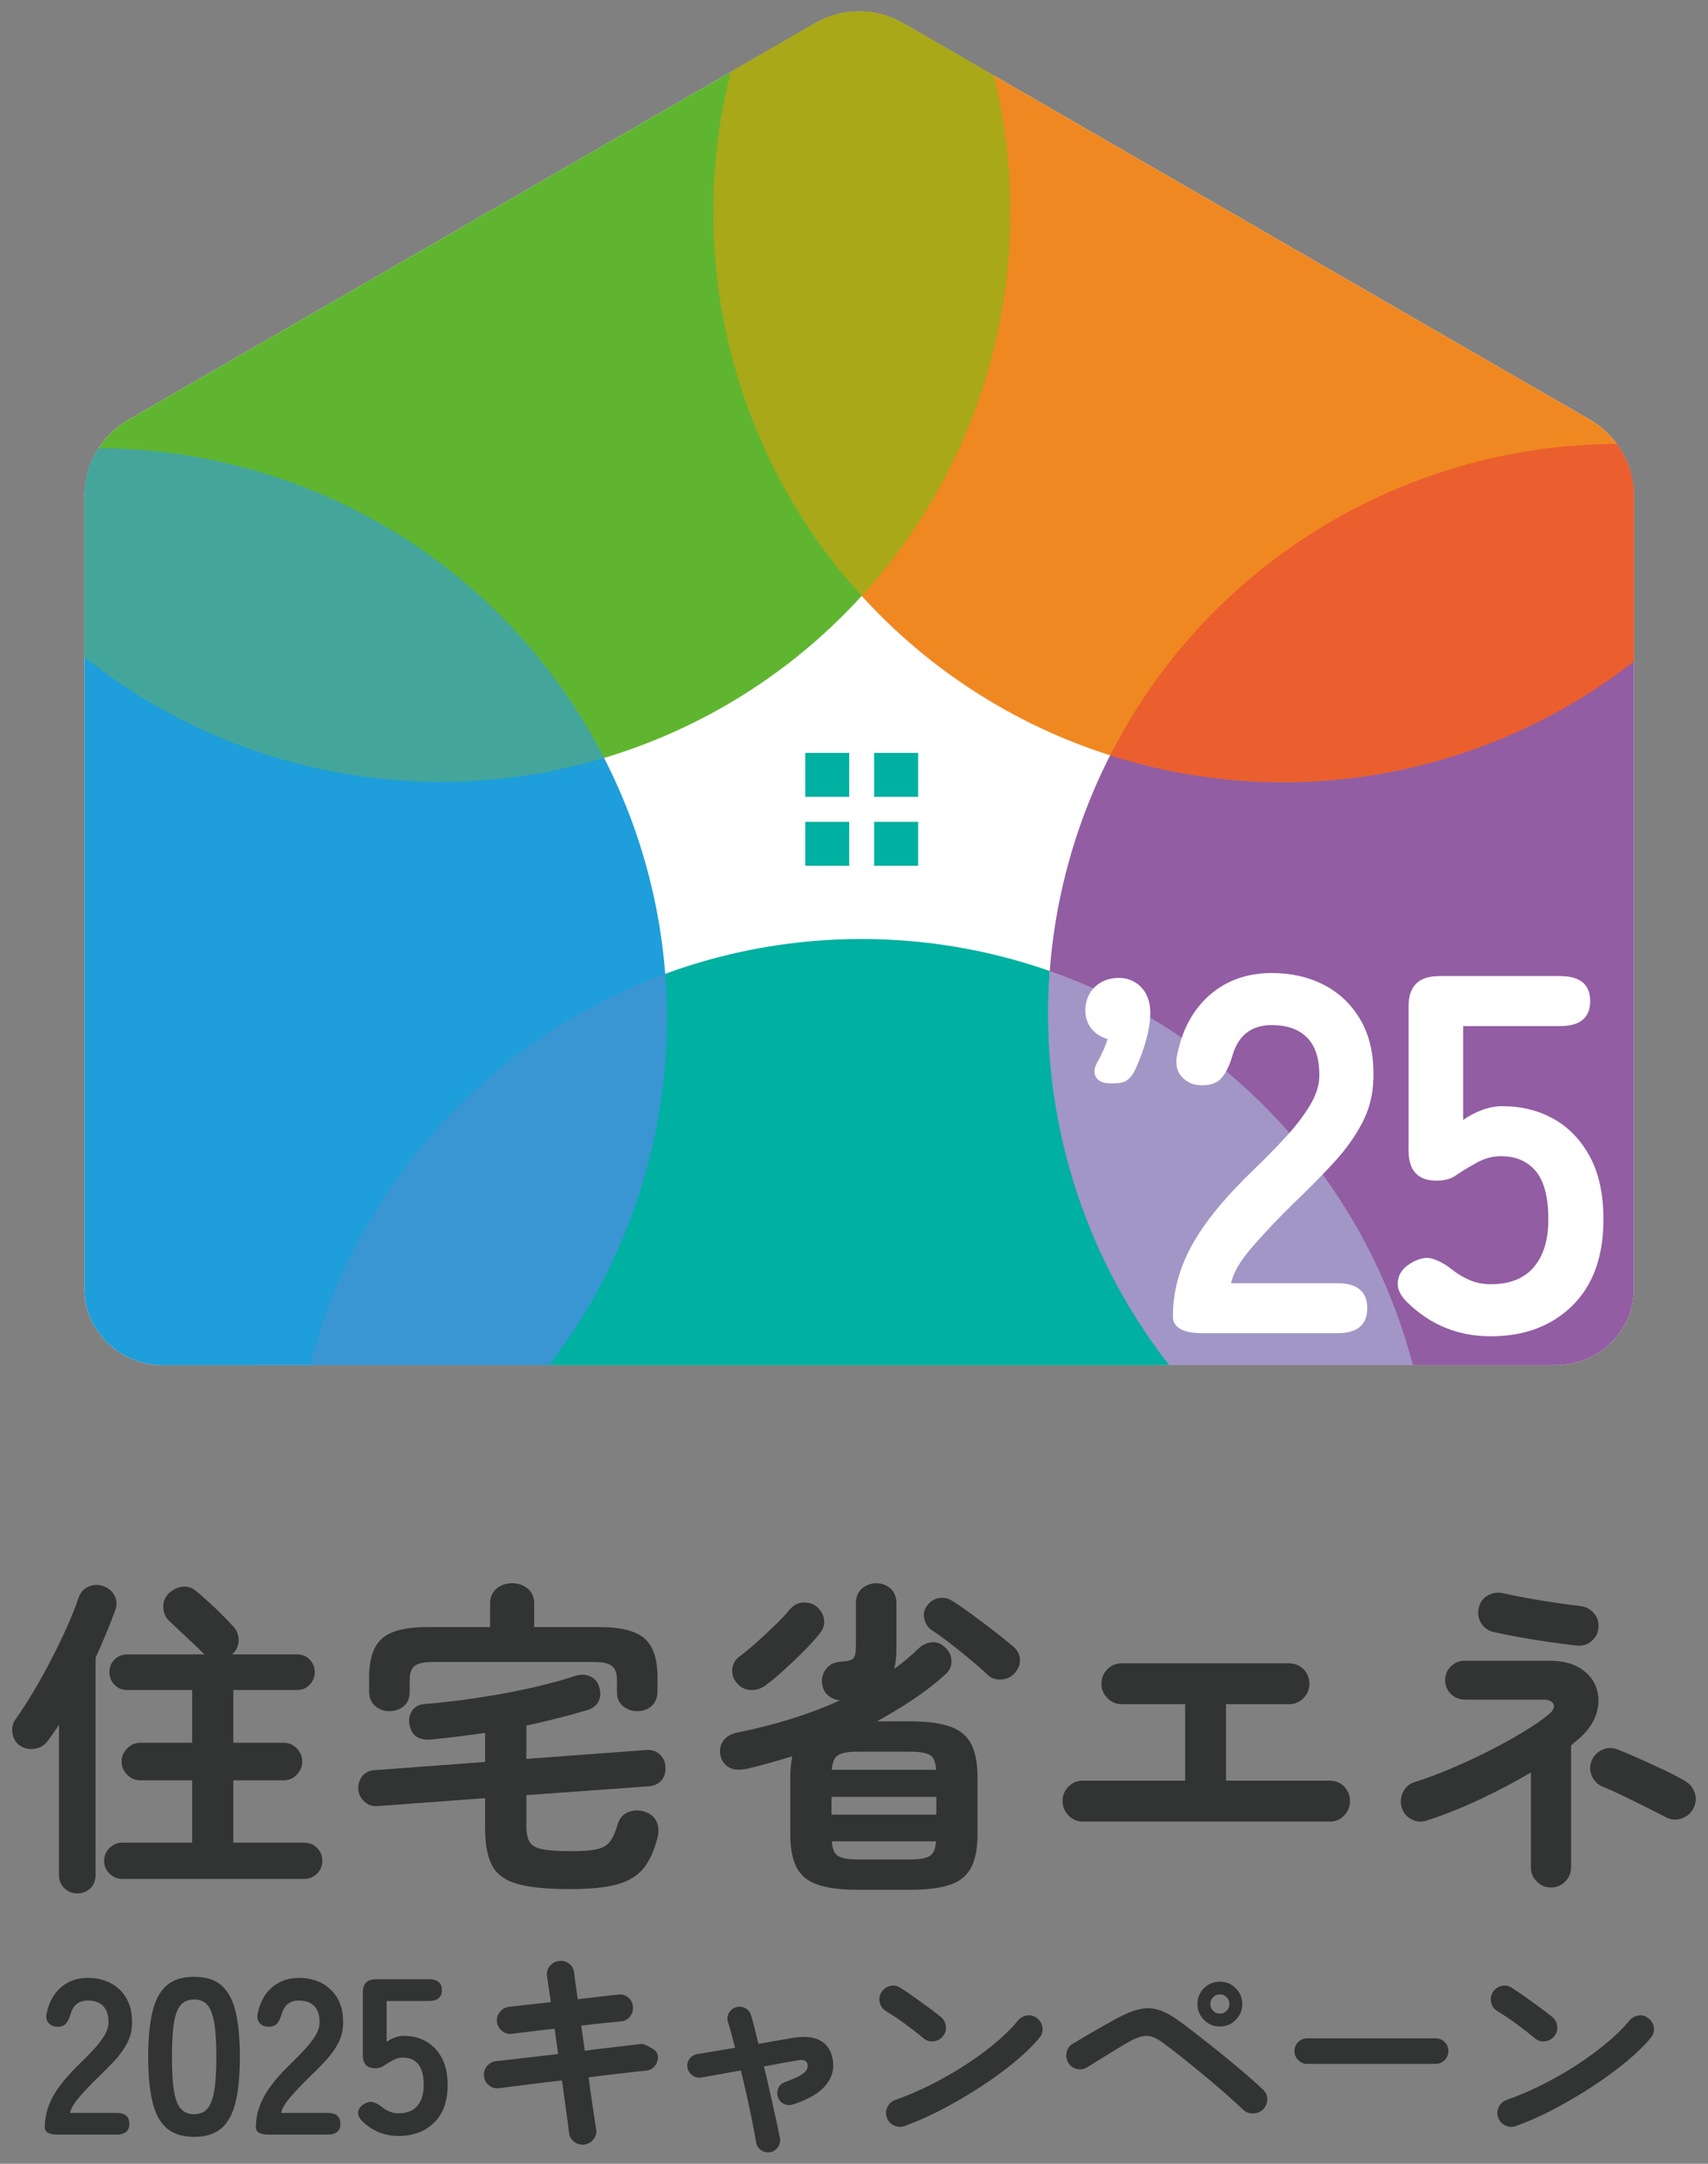 <?xml version="1.0" encoding="UTF-8"?> <svg xmlns="http://www.w3.org/2000/svg" xmlns:xlink="http://www.w3.org/1999/xlink" viewBox="0 0 150 190"><rect x="0" y="0" width="150" height="190" fill="#808080" stroke="none"/><defs><style>.c{fill:#f08821;}.c,.d,.e,.f,.g,.h,.i,.j,.k,.l,.m,.n,.o{stroke-width:0px;}.p,.k{fill:#fff;}.q{isolation:isolate;}.d{fill:#6987c3;opacity:.37;}.d,.e,.f,.i,.l{mix-blend-mode:multiply;}.e{fill:#e7343d;}.e,.f,.i,.l{opacity:.5;}.f{fill:#b3d0ed;}.g{fill:none;}.r{clip-path:url(#b);}.h{fill:#00b0a1;}.i{fill:#f39d00;}.j{fill:#925da2;}.l{fill:#6aae5c;}.m{fill:#1e9eda;}.n{fill:#60b530;}.o{fill:#323333;}</style><clipPath id="b"><path class="g" d="m136.626,119.871c3.691,0,6.825-2.915,6.865-6.606,0-.028,0-.055,0-.083V43.542c0-2.759-1.472-5.309-3.862-6.689L79.318,2.035c-2.39-1.38-5.334-1.38-7.723,0L11.284,36.856c-2.39,1.38-3.862,3.929-3.862,6.689v69.64c0,.028,0,.055,0,.083.039,3.691,3.174,6.606,6.865,6.606l122.339-.002Z"></path></clipPath></defs><g class="q"><g id="a"><path class="p" d="m136.626,119.871c3.691,0,6.825-2.915,6.865-6.606,0-.028,0-.055,0-.083V43.542c0-2.759-1.472-5.309-3.862-6.689L79.318,2.035c-2.39-1.38-5.334-1.38-7.723,0L11.284,36.856c-2.39,1.38-3.862,3.929-3.862,6.689v69.64c0,.028,0,.055,0,.083.039,3.691,3.174,6.606,6.865,6.606l122.339-.002Z"></path><g class="r"><circle class="h" cx="75.648" cy="132.49" r="50.038" transform="translate(-58.11 205.874) rotate(-89.025)"></circle><circle class="j" cx="142.088" cy="89.02" r="50.038" transform="translate(11.705 194.443) rotate(-71.025)"></circle><circle class="c" cx="112.679" cy="18.646" r="50.038" transform="translate(19.818 85.138) rotate(-45)"></circle><circle class="n" cx="38.691" cy="18.622" r="50.038" transform="translate(-1.835 32.813) rotate(-45)"></circle><circle class="m" cx="8.534" cy="89.404" r="50.038" transform="translate(-25.803 6.417) rotate(-17.025)"></circle><path class="e" d="m97.5,66.327c18.842,5.991,40.261.436,53.671-15.709,2.421-2.914,4.44-6.026,6.093-9.265-23.36-7.462-48.711,3.197-59.765,24.974Z"></path><path class="i" d="m80.993-8.106c-1.586-2.51-3.368-4.819-5.298-6.944-.512.562-1.017,1.133-1.507,1.724-16.151,19.444-15.077,47.49,1.49,65.648,14.81-16.237,17.622-40.95,5.315-60.428Z"></path><path class="l" d="m53.046,66.555c-10.409-20.321-33.797-31.513-56.859-25.641-.675.172-1.338.366-1.999.563.674,1.309,1.4,2.604,2.201,3.873,12.268,19.416,35.684,27.497,56.657,21.205Z"></path><path class="d" d="m25.715,129.249c-.157,2.413-.129,4.794.051,7.137,21.148-7.727,34.404-28.697,32.649-50.872-18.016,6.621-31.376,23.349-32.7,43.735Z"></path><path class="f" d="m92.18,85.264c-1.604,21.233,10.568,41.95,31.395,50.244.651.259,1.306.494,1.961.724.013-.168.034-.333.045-.501,1.488-22.93-12.72-43.24-33.401-50.468Z"></path></g><rect class="h" x="70.717" y="66.111" width="3.862" height="3.862"></rect><rect class="h" x="76.768" y="66.111" width="3.862" height="3.862"></rect><rect class="h" x="76.768" y="72.162" width="3.862" height="3.862"></rect><rect class="h" x="70.717" y="72.162" width="3.862" height="3.862"></rect><path class="k" d="m105.65,117.07c-1.763,0-2.643-.493-2.643-1.478,0-2.15.56-4.24,1.68-6.272,1.12-2.03,2.994-4.301,5.622-6.809.925-.896,1.807-1.799,2.643-2.71.836-.911,1.523-1.807,2.061-2.688.537-.881.821-1.725.851-2.531.029-1.553-.321-2.703-1.053-3.45-.732-.746-1.769-1.12-3.113-1.12-1.822,0-2.987.926-3.494,2.778-.239.806-.545,1.426-.918,1.859-.374.433-.948.649-1.725.649-.747,0-1.344-.253-1.792-.762-.448-.507-.568-1.194-.359-2.061.477-2.21,1.449-3.935,2.912-5.174,1.463-1.239,3.255-1.859,5.376-1.859,1.732,0,3.278.358,4.637,1.075,1.359.717,2.426,1.763,3.203,3.136.776,1.374,1.135,3.062,1.075,5.062-.03,1.404-.358,2.703-.986,3.897-.627,1.195-1.456,2.352-2.486,3.472-1.03,1.12-2.203,2.307-3.517,3.561-1.374,1.344-2.591,2.628-3.651,3.853-1.061,1.225-1.68,2.285-1.859,3.181h9.318c1.762,0,2.643.732,2.643,2.196s-.881,2.195-2.643,2.195h-11.782Z"></path><path class="k" d="m130.916,117.339c-2.838,0-5.272-.985-7.302-2.957-.657-.627-.941-1.261-.851-1.904.089-.642.463-1.157,1.12-1.545.686-.418,1.299-.56,1.837-.426.538.135,1.135.456,1.792.963.477.388,1,.702,1.568.941.567.239,1.179.358,1.837.358,1.672,0,2.934-.5,3.785-1.501.851-1,1.277-2.397,1.277-4.188,0-1.941-.366-3.353-1.098-4.234-.732-.88-1.755-1.321-3.069-1.321-.448,0-.874.067-1.277.202-.403.134-.769.306-1.097.515-.598.329-1.12.649-1.568.963-.448.313-1.016.47-1.702.47-1.643,0-2.464-.88-2.464-2.643v-12.678c0-1.762.896-2.644,2.688-2.644h10.617c1.762,0,2.643.732,2.643,2.196s-.881,2.195-2.643,2.195h-8.512v8.243c.508-.358,1.06-.649,1.658-.873.597-.224,1.194-.336,1.792-.336,1.673,0,3.173.374,4.502,1.12,1.329.747,2.389,1.852,3.181,3.316.791,1.463,1.187,3.301,1.187,5.51,0,3.255-.911,5.779-2.733,7.571-1.822,1.791-4.211,2.687-7.168,2.687Z"></path><path class="k" d="m97.822,95.129h-.294c-1.274,0-1.412-.744-1.412-1.064,0-.33.141-.584.29-.853.426-.758.749-1.554.866-1.965-1.21-.363-1.957-1.317-1.957-2.506,0-1.692,1.218-2.873,2.96-2.873,1.324,0,2.748.958,2.748,3.06,0,2.02-1.022,4.345-1.335,5.009-.426.892-.896,1.192-1.867,1.192Z"></path><path class="o" d="m6.801,166.26c-.444,0-.825-.149-1.143-.449-.318-.299-.477-.69-.477-1.172v-13.199c-.328.521-.656.994-.984,1.419-.27.386-.647.618-1.129.695-.483.077-.917-.01-1.303-.26-.367-.251-.589-.612-.666-1.086-.077-.472.009-.882.261-1.23.521-.733,1.051-1.553,1.592-2.46.54-.907,1.061-1.847,1.563-2.822.502-.974.959-1.925,1.375-2.851.415-.926.748-1.766.999-2.518.174-.502.473-.839.898-1.013.424-.174.858-.183,1.302-.029.444.155.767.43.97.825.203.396.227.815.072,1.259-.251.676-.521,1.366-.811,2.07-.289.705-.598,1.414-.926,2.128v19.075c0,.482-.155.873-.463,1.172-.309.299-.685.449-1.129.449Zm3.936-1.273c-.425,0-.796-.155-1.114-.463-.318-.309-.477-.686-.477-1.129s.159-.82.477-1.129c.319-.308.69-.463,1.114-.463h6.136v-5.47h-4.544c-.444,0-.83-.164-1.158-.492-.328-.328-.492-.714-.492-1.158s.164-.83.492-1.158c.328-.328.714-.493,1.158-.493h4.544v-4.631h-5.731c-.425,0-.787-.155-1.085-.463-.299-.308-.449-.675-.449-1.1,0-.444.149-.815.449-1.115s.661-.449,1.085-.449h6.831c-.019-.019-.034-.029-.043-.029s-.024-.01-.043-.029c-.212-.232-.506-.52-.883-.868-.376-.347-.757-.704-1.143-1.071-.387-.366-.714-.675-.984-.926-.328-.308-.506-.695-.536-1.158s.111-.868.42-1.216c.328-.347.724-.559,1.187-.637.463-.077.887.048,1.274.376.289.232.641.536,1.056.912.415.376.815.757,1.201,1.143.386.386.684.695.897.926.366.347.559.767.579,1.259.019.493-.155.912-.521,1.259-.039.039-.068.058-.087.058h5.76c.424,0,.786.15,1.085.449.299.299.449.671.449,1.115,0,.425-.15.791-.449,1.1-.299.308-.661.463-1.085.463h-5.615v4.631h4.428c.444,0,.825.164,1.143.493.318.328.477.714.477,1.158s-.159.83-.477,1.158c-.319.328-.7.492-1.143.492h-4.428v5.47h6.223c.443,0,.82.155,1.129.463.308.309.463.686.463,1.129s-.155.82-.463,1.129c-.309.308-.685.463-1.129.463h-15.978Z"></path><path class="o" d="m50.101,165.884c-2.007,0-3.551-.149-4.631-.448-1.081-.299-1.829-.835-2.243-1.607s-.622-1.852-.622-3.242v-2.692l-9.407.695c-.483.039-.883-.091-1.201-.391-.318-.299-.497-.661-.535-1.085-.02-.443.101-.829.362-1.158.261-.328.632-.502,1.114-.521l9.667-.723v-2.547c-.791.115-1.582.222-2.373.318-.792.097-1.583.183-2.374.26-1.119.097-1.756-.366-1.91-1.389-.058-.463.038-.863.29-1.201.25-.338.646-.516,1.187-.536.984-.077,2.055-.193,3.213-.348,1.158-.154,2.325-.337,3.502-.55,1.177-.212,2.301-.449,3.372-.709,1.071-.261,2.012-.526,2.822-.796.54-.192,1.017-.207,1.433-.043.415.164.69.459.825.882.173.483.173.912,0,1.288-.174.376-.483.642-.926.796-.83.25-1.703.492-2.619.723-.917.232-1.858.453-2.822.666v2.923l10.507-.782c.482-.038.883.087,1.201.376.318.29.487.656.506,1.1.038.463-.072.854-.333,1.172s-.632.497-1.114.536l-10.767.781v2.663c0,.637.092,1.114.275,1.432s.56.536,1.129.652c.569.115,1.442.173,2.619.173.945,0,1.674-.058,2.185-.173.511-.116.892-.342,1.143-.68.251-.337.473-.834.666-1.49.154-.54.463-.902.926-1.086.463-.183.936-.198,1.418-.043.521.155.878.444,1.071.868.192.425.221.898.087,1.419-.29,1.139-.7,2.036-1.23,2.692-.531.655-1.298,1.124-2.301,1.404-1.004.279-2.374.419-4.11.419Zm-15.92-15.63c-.482,0-.897-.154-1.244-.463-.347-.308-.521-.733-.521-1.274v-1.244c0-1.601.381-2.735,1.143-3.401.762-.666,2.079-.999,3.951-.999h5.529v-2.026c0-.579.188-1.028.564-1.346s.835-.477,1.375-.477.999.159,1.375.477c.376.318.564.767.564,1.346v2.026h5.731c1.872,0,3.189.333,3.951.999.762.666,1.143,1.8,1.143,3.401v1.244c0,.541-.169.965-.506,1.274-.338.309-.758.463-1.259.463-.483,0-.902-.145-1.259-.434-.357-.289-.536-.704-.536-1.244v-1.071c0-.56-.14-.959-.42-1.201-.28-.241-.796-.362-1.548-.362h-14.299c-.733,0-1.24.121-1.519.362-.28.241-.42.641-.42,1.201v1.071c0,.541-.174.956-.521,1.244-.347.29-.772.434-1.274.434Z"></path><path class="o" d="m75.341,165.942c-1.486,0-2.663-.149-3.531-.449-.868-.299-1.486-.806-1.852-1.519-.367-.714-.55-1.669-.55-2.866v-5.065c0-.695.058-1.303.174-1.823-.637.193-1.278.381-1.925.564-.647.183-1.298.352-1.954.507-.656.155-1.182.14-1.577-.044-.396-.183-.671-.507-.825-.97-.135-.52-.072-.979.188-1.375.261-.395.68-.651,1.259-.767,1.64-.327,3.218-.728,4.732-1.201s2.948-1.017,4.298-1.635c-.444-.038-.81-.193-1.1-.463-.289-.27-.453-.637-.492-1.1-.02-.482.116-.897.405-1.244.29-.347.704-.54,1.244-.578.598-.038.97-.14,1.114-.304.145-.164.217-.517.217-1.057v-3.763c0-.56.178-.994.536-1.303.357-.308.776-.463,1.259-.463s.897.155,1.244.463.521.743.521,1.303v4.023c0,.695-.068,1.274-.203,1.737.753-.54,1.457-1.129,2.113-1.766.367-.348.772-.54,1.216-.579.443-.038.849.136,1.215.521.308.29.473.666.492,1.129s-.164.858-.55,1.186c-.849.772-1.78,1.496-2.793,2.171-1.013.676-2.079,1.322-3.198,1.94h2.894c1.505,0,2.687.155,3.546.463.858.308,1.471.82,1.838,1.534.367.714.55,1.679.55,2.894v5.065c0,1.197-.184,2.152-.55,2.866-.367.714-.979,1.22-1.838,1.519-.859.299-2.041.449-3.546.449h-4.573Zm-8.076-17.975c-.405.309-.85.454-1.332.434-.483-.019-.888-.222-1.216-.608-.309-.348-.444-.753-.405-1.216.038-.463.241-.83.608-1.1.443-.328.941-.738,1.49-1.23.55-.493,1.095-.999,1.636-1.52.54-.521.984-.993,1.332-1.418.328-.386.733-.584,1.215-.594s.878.13,1.187.419c.347.309.545.68.593,1.115s-.082.835-.391,1.201c-.367.463-.825.969-1.375,1.519-.55.55-1.114,1.091-1.693,1.621-.579.531-1.129.99-1.65,1.375Zm5.76,11.375h9.205v-1.563h-9.205v1.563Zm.029-3.936h9.147c-.02-.655-.193-1.085-.521-1.288-.328-.202-.917-.304-1.766-.304h-4.573c-.83,0-1.409.102-1.737.304-.328.203-.511.633-.55,1.288Zm2.287,7.873h4.573c.83,0,1.409-.101,1.737-.303.328-.203.511-.632.55-1.288h-9.147c.038.656.222,1.085.55,1.288.328.202.907.303,1.737.303Zm11.404-16.208c-.405-.386-.897-.821-1.476-1.303-.579-.483-1.168-.956-1.766-1.419-.598-.463-1.148-.858-1.65-1.186-.328-.212-.55-.536-.666-.97s-.039-.834.232-1.201c.27-.366.617-.588,1.042-.665.424-.077.82.01,1.187.26.502.309,1.085.709,1.751,1.201.666.492,1.317.984,1.954,1.476.637.492,1.158.912,1.563,1.259.386.309.603.676.651,1.1s-.082.83-.391,1.216c-.309.386-.709.598-1.201.637s-.902-.097-1.23-.405Z"></path><path class="o" d="m95.081,159.95c-.482,0-.897-.178-1.244-.536-.347-.357-.521-.776-.521-1.259,0-.502.174-.926.521-1.274.347-.347.762-.521,1.244-.521h9.002v-6.715h-5.557c-.502,0-.926-.178-1.274-.536-.347-.357-.521-.776-.521-1.259,0-.502.174-.926.521-1.274.347-.347.772-.521,1.274-.521h14.675c.502,0,.926.174,1.274.521.347.348.521.772.521,1.274,0,.483-.174.902-.521,1.259-.347.358-.772.536-1.274.536h-5.528v6.715h9.118c.502,0,.921.174,1.259.521.338.348.507.772.507,1.274,0,.483-.169.902-.507,1.259-.338.358-.757.536-1.259.536h-21.709Z"></path><path class="o" d="m136.211,165.739c-.483,0-.897-.173-1.244-.52-.347-.348-.521-.763-.521-1.244v-8.337c-1.389.83-2.89,1.621-4.501,2.374-1.611.753-3.16,1.37-4.646,1.852-.463.155-.911.116-1.346-.115-.434-.232-.719-.579-.854-1.042s-.092-.916.13-1.361c.221-.443.564-.733,1.027-.868.984-.308,2.045-.704,3.184-1.186,1.139-.483,2.267-1.008,3.386-1.578,1.119-.569,2.137-1.134,3.054-1.693s1.636-1.061,2.156-1.505c.386-.327.516-.622.391-.882-.126-.26-.42-.391-.883-.391h-6.889c-.483,0-.893-.164-1.23-.493-.338-.327-.507-.733-.507-1.215s.169-.888.507-1.216c.337-.328.747-.493,1.23-.493h7.352c1.158,0,2.084.222,2.779.666.695.444,1.162,1.013,1.404,1.708s.251,1.429.029,2.2c-.222.772-.69,1.486-1.404,2.142-.135.115-.27.232-.405.347-.135.116-.28.241-.434.376v10.71c0,.482-.174.897-.521,1.244-.347.347-.763.52-1.244.52Zm2.258-21.245c-.714-.077-1.51-.178-2.388-.304-.878-.125-1.742-.265-2.591-.419-.849-.155-1.621-.308-2.315-.463-.483-.116-.849-.376-1.1-.782-.251-.405-.318-.849-.203-1.331.097-.482.352-.844.767-1.085.415-.241.864-.314,1.346-.217.675.155,1.413.304,2.214.449.8.145,1.596.275,2.388.391.791.116,1.514.213,2.171.29.502.058.907.265,1.216.622.308.358.443.787.405,1.288-.039.483-.246.878-.622,1.186-.376.309-.806.434-1.288.376Zm7.844,15.08c-.444-.232-1.004-.516-1.679-.854-.676-.337-1.36-.675-2.055-1.013-.695-.337-1.313-.612-1.853-.825-.444-.192-.757-.516-.941-.969-.184-.453-.179-.902.014-1.346.193-.443.516-.757.97-.941s.902-.178,1.346.014c.54.213,1.177.483,1.91.811.733.328,1.457.661,2.171.999.714.338,1.312.651,1.794.941.424.251.709.603.854,1.057.145.453.101.902-.13,1.346-.213.425-.555.72-1.028.883s-.931.13-1.375-.102Z"></path><path class="o" d="m5.083,187.441c-.767,0-1.15-.214-1.15-.643,0-.936.244-1.845.731-2.729.487-.884,1.303-1.872,2.446-2.963.403-.39.786-.783,1.15-1.18.364-.396.663-.786.897-1.169.234-.383.357-.75.37-1.102.013-.675-.14-1.176-.458-1.501-.319-.324-.77-.487-1.355-.487-.793,0-1.3.403-1.52,1.209-.104.351-.238.621-.4.809-.163.189-.413.283-.75.283-.325,0-.585-.11-.78-.331s-.247-.52-.156-.897c.207-.962.63-1.712,1.267-2.252.637-.539,1.416-.809,2.339-.809.754,0,1.426.156,2.018.468.591.312,1.056.767,1.394,1.364.338.598.494,1.333.468,2.203-.013.611-.156,1.177-.429,1.696-.273.52-.634,1.023-1.082,1.511-.448.487-.959,1.004-1.53,1.549-.598.585-1.128,1.144-1.589,1.677-.461.533-.731.994-.809,1.384h4.055c.767,0,1.15.319,1.15.956s-.384.955-1.15.955h-5.127Z"></path><path class="o" d="m17.051,187.636c-1.04,0-1.852-.259-2.437-.779s-.997-1.3-1.238-2.34c-.241-1.039-.361-2.339-.361-3.899s.12-2.862.361-3.908.653-1.829,1.238-2.349c.585-.52,1.397-.779,2.437-.779s1.849.259,2.427.779c.578.52.987,1.303,1.228,2.349s.361,2.349.361,3.908-.12,2.859-.361,3.899c-.241,1.04-.65,1.82-1.228,2.34-.578.52-1.387.779-2.427.779Zm0-1.988c.481,0,.861-.152,1.14-.458s.484-.822.614-1.55.195-1.735.195-3.021c0-1.3-.065-2.313-.195-3.041s-.335-1.244-.614-1.55c-.279-.305-.66-.458-1.14-.458s-.864.153-1.15.458c-.286.305-.491.822-.614,1.55-.124.728-.185,1.742-.185,3.041,0,1.287.061,2.294.185,3.021.123.728.328,1.244.614,1.55s.669.458,1.15.458Z"></path><path class="o" d="m23.621,187.441c-.767,0-1.15-.214-1.15-.643,0-.936.244-1.845.731-2.729.487-.884,1.303-1.872,2.446-2.963.403-.39.786-.783,1.15-1.18.364-.396.663-.786.897-1.169.234-.383.357-.75.37-1.102.013-.675-.14-1.176-.458-1.501-.319-.324-.77-.487-1.355-.487-.793,0-1.3.403-1.52,1.209-.104.351-.238.621-.4.809-.163.189-.413.283-.75.283-.325,0-.585-.11-.78-.331s-.247-.52-.156-.897c.207-.962.63-1.712,1.267-2.252.637-.539,1.416-.809,2.339-.809.754,0,1.426.156,2.018.468.591.312,1.056.767,1.394,1.364.338.598.494,1.333.468,2.203-.013.611-.156,1.177-.429,1.696-.273.52-.634,1.023-1.082,1.511-.448.487-.959,1.004-1.53,1.549-.598.585-1.128,1.144-1.589,1.677-.461.533-.731.994-.809,1.384h4.055c.767,0,1.15.319,1.15.956s-.384.955-1.15.955h-5.127Z"></path><path class="o" d="m35.005,187.558c-1.235,0-2.294-.429-3.177-1.287-.286-.273-.41-.548-.37-.828.039-.28.201-.504.487-.673.299-.182.565-.244.799-.185.234.058.494.198.78.419.208.169.435.305.682.41.247.104.513.156.799.156.728,0,1.277-.218,1.647-.653s.556-1.043.556-1.823c0-.844-.16-1.459-.478-1.842-.319-.383-.764-.575-1.335-.575-.195,0-.38.029-.555.088-.175.058-.335.133-.477.224-.26.143-.488.283-.683.419-.195.137-.442.204-.741.204-.715,0-1.072-.383-1.072-1.15v-5.516c0-.767.39-1.15,1.17-1.15h4.62c.767,0,1.15.318,1.15.955s-.384.956-1.15.956h-3.704v3.586c.221-.155.461-.282.721-.38.26-.097.52-.146.779-.146.728,0,1.381.162,1.959.487s1.04.806,1.384,1.442c.344.637.517,1.436.517,2.398,0,1.417-.396,2.515-1.189,3.294s-1.832,1.17-3.119,1.17Z"></path><path class="o" d="m51.321,188.318c-.325.039-.621-.042-.887-.244s-.419-.465-.458-.79c-.039-.351-.117-.945-.234-1.784-.117-.838-.247-1.777-.39-2.816-.832.091-1.625.185-2.378.282-.754.098-1.407.179-1.959.244-.552.066-.952.118-1.199.156-.325.039-.617-.045-.877-.253-.26-.207-.403-.474-.429-.799-.039-.338.045-.634.253-.887.208-.253.474-.4.799-.439.208-.026.585-.068,1.131-.127.546-.059,1.195-.133,1.949-.224s1.547-.182,2.378-.273l-.312-2.222c-.858.091-1.634.182-2.329.272-.695.091-1.173.15-1.433.176-.325.039-.614-.049-.867-.263s-.4-.484-.439-.809c-.026-.324.065-.614.273-.867.208-.253.474-.4.799-.438.208-.026.653-.075,1.335-.146s1.459-.159,2.329-.263c-.156-1.014-.267-1.767-.331-2.261-.052-.338.026-.637.234-.897.207-.259.474-.41.799-.448.338-.052.637.023.897.224.26.201.409.471.448.809.026.247.068.569.127.965.058.397.12.848.185,1.355.767-.091,1.468-.172,2.105-.244.637-.072,1.124-.127,1.462-.166.325-.038.614.046.867.253.253.208.393.481.419.819.026.325-.062.614-.263.867-.202.253-.471.393-.809.419-.325.026-.799.072-1.423.137s-1.306.143-2.047.234l.312,2.202c.792-.103,1.54-.195,2.242-.273.702-.078,1.306-.149,1.813-.214.506-.065.851-.104,1.033-.117.416.169.734.331.955.487s.344.345.37.566c.039.325-.046.617-.253.877s-.474.403-.799.428c-.195.014-.54.049-1.033.108-.494.058-1.088.127-1.784.204-.695.078-1.433.169-2.212.273.143,1.052.276,1.991.399,2.816.123.826.211,1.401.263,1.726.065.325-.007.62-.215.887-.208.266-.481.425-.819.477Z"></path><path class="o" d="m67.656,188.981c-.286.051-.552-.004-.799-.166-.247-.163-.397-.387-.448-.673-.078-.468-.185-1.045-.322-1.735-.137-.689-.292-1.429-.468-2.222-.175-.793-.361-1.585-.555-2.378-.715.13-1.384.25-2.008.361s-1.118.198-1.481.263c-.286.038-.546-.029-.78-.205-.234-.175-.377-.406-.429-.692-.039-.286.029-.543.204-.77.176-.227.406-.361.692-.4.325-.052.78-.127,1.365-.224.585-.098,1.228-.205,1.93-.322-.221-.897-.429-1.65-.624-2.261-.091-.273-.065-.539.078-.799.143-.259.357-.428.643-.507.285-.078.555-.048.809.088s.419.348.497.634c.104.325.208.701.312,1.131.104.428.215.884.331,1.364l2.943-.507c2.04-.351,3.229.241,3.568,1.774.182.858-.01,1.637-.575,2.34-.565.701-1.53,1.273-2.895,1.715-.273.091-.536.078-.79-.039s-.432-.318-.536-.604c-.091-.273-.078-.539.039-.799.117-.259.318-.435.604-.526.598-.221,1.04-.416,1.326-.585s.471-.334.556-.497c.084-.162.107-.321.068-.477-.026-.156-.111-.266-.253-.332-.143-.065-.371-.065-.683,0-.39.066-.835.143-1.335.235-.5.091-1.017.189-1.55.292.195.793.38,1.582.555,2.369.176.786.338,1.518.488,2.193.149.676.269,1.247.361,1.716.052.285-.003.548-.166.789-.163.241-.387.393-.673.459Z"></path><path class="o" d="m81.126,179.001c-.494-.416-1.046-.849-1.657-1.297-.611-.448-1.163-.815-1.657-1.101-.286-.182-.468-.432-.546-.75-.078-.318-.033-.621.137-.907.182-.286.432-.471.75-.556.318-.084.62-.035.906.146.351.221.75.491,1.199.809s.884.634,1.306.945c.422.312.77.578,1.043.799.26.208.413.477.458.809.045.332-.036.628-.244.887-.208.26-.478.413-.809.459-.331.045-.627-.035-.887-.244Zm-1.677,7.68c-.312.117-.621.104-.926-.039-.305-.143-.517-.37-.634-.682-.117-.312-.104-.621.039-.926s.37-.517.682-.634c1.04-.364,2.089-.812,3.148-1.345,1.059-.533,2.073-1.115,3.041-1.745.968-.63,1.852-1.279,2.651-1.949.799-.669,1.452-1.316,1.959-1.94.221-.259.497-.41.829-.448.331-.039.62.052.867.273.26.207.41.477.448.809.039.332-.052.628-.273.887-.533.65-1.241,1.343-2.125,2.076-.884.734-1.871,1.459-2.963,2.174-1.091.714-2.216,1.377-3.372,1.988-1.157.611-2.281,1.111-3.373,1.501Z"></path><path class="o" d="m109.158,185.238c-.39-.376-.877-.821-1.462-1.335-.585-.513-1.209-1.046-1.871-1.598-.663-.553-1.313-1.082-1.95-1.589s-1.202-.942-1.696-1.306c-.364-.273-.692-.459-.984-.556s-.598-.11-.916-.039c-.318.072-.698.231-1.14.477-.364.208-.779.456-1.247.741-.468.286-.919.565-1.355.838-.436.273-.79.494-1.062.663-.286.169-.592.214-.916.137-.325-.078-.572-.26-.741-.546-.169-.286-.218-.591-.146-.916.071-.324.25-.572.536-.741.273-.169.64-.39,1.101-.663s.942-.548,1.442-.828c.5-.279.933-.523,1.297-.731.779-.416,1.459-.689,2.037-.819.578-.13,1.134-.11,1.667.059s1.131.494,1.794.974c.351.247.773.562,1.267.945.494.384,1.023.799,1.588,1.248.565.448,1.131.906,1.696,1.374.565.468,1.091.913,1.579,1.335.487.422.899.796,1.238,1.121.247.221.373.501.38.839.006.338-.114.637-.361.897-.234.234-.526.354-.877.361-.351.007-.65-.107-.897-.342Zm-2.027-7.29c-.546,0-1.011-.195-1.394-.585-.384-.39-.575-.852-.575-1.384,0-.546.192-1.011.575-1.394.383-.383.848-.575,1.394-.575s1.01.192,1.394.575c.383.383.575.848.575,1.394,0,.532-.192.994-.575,1.384-.384.39-.848.585-1.394.585Zm0-1.131c.234,0,.432-.084.594-.253s.244-.364.244-.585c0-.235-.081-.435-.244-.605-.163-.168-.361-.253-.594-.253s-.432.085-.595.253c-.163.17-.244.37-.244.605,0,.221.081.416.244.585s.361.253.595.253Z"></path><path class="o" d="m114.801,181.228c-.302,0-.564-.112-.787-.335-.224-.223-.335-.486-.335-.787,0-.314.111-.579.335-.796.223-.217.486-.326.787-.326h11.277c.314,0,.579.109.796.326s.326.483.326.796c0,.302-.109.564-.326.787s-.483.335-.796.335h-11.277Z"></path><path class="o" d="m134.817,179.001c-.494-.416-1.046-.849-1.657-1.297-.611-.448-1.163-.815-1.657-1.101-.286-.182-.468-.432-.546-.75-.078-.318-.033-.621.137-.907.182-.286.432-.471.75-.556.318-.084.62-.035.906.146.351.221.75.491,1.199.809s.884.634,1.306.945c.422.312.77.578,1.043.799.26.208.413.477.458.809.045.332-.036.628-.244.887-.208.26-.478.413-.809.459-.331.045-.627-.035-.887-.244Zm-1.677,7.68c-.312.117-.621.104-.926-.039-.305-.143-.517-.37-.634-.682-.117-.312-.104-.621.039-.926s.37-.517.682-.634c1.04-.364,2.089-.812,3.148-1.345,1.059-.533,2.073-1.115,3.041-1.745.968-.63,1.852-1.279,2.651-1.949.799-.669,1.452-1.316,1.959-1.94.221-.259.497-.41.829-.448.331-.039.62.052.867.273.26.207.41.477.448.809.039.332-.052.628-.273.887-.533.65-1.241,1.343-2.125,2.076-.884.734-1.871,1.459-2.963,2.174-1.091.714-2.216,1.377-3.372,1.988-1.157.611-2.281,1.111-3.373,1.501Z"></path></g></g></svg> 